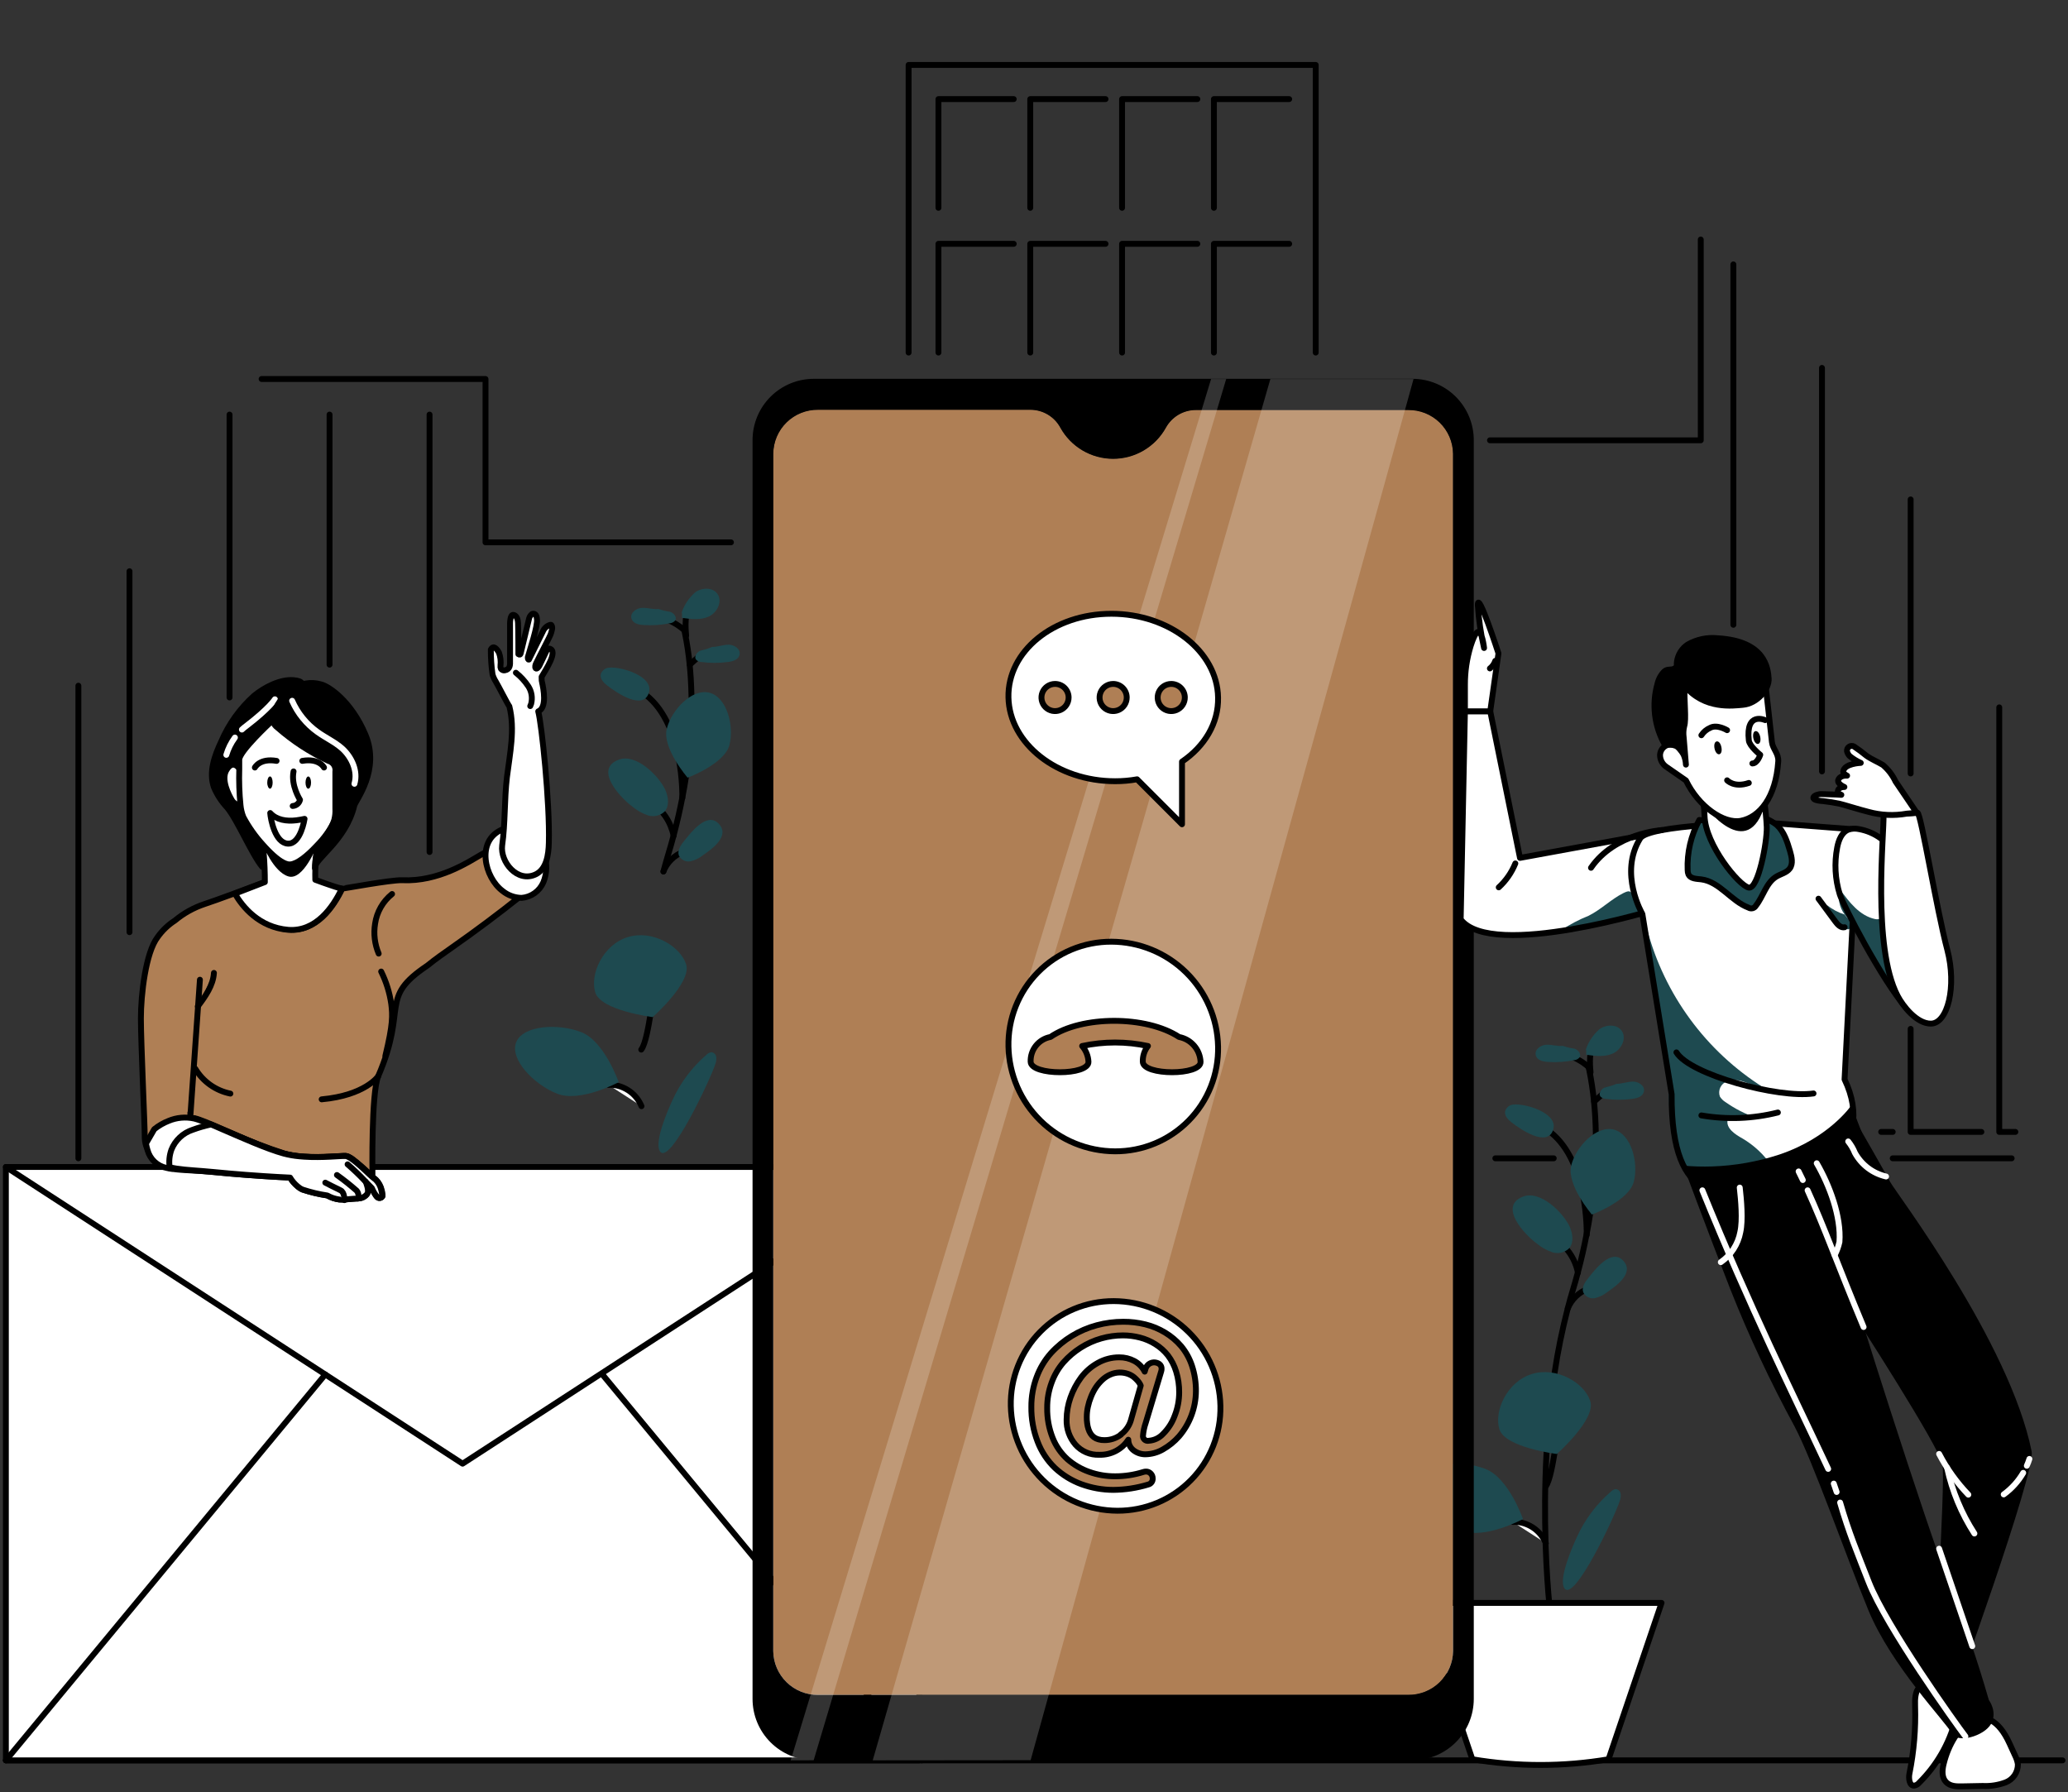 <svg width="352" height="305" viewBox="0 0 352 305" fill="none" xmlns="http://www.w3.org/2000/svg">
<rect x="0" y="0" width="352" height="305" fill="#333333" stroke="none"/>
<path d="M1 299.589H351.068" stroke="black" stroke-linecap="round" stroke-linejoin="round"/>
<path d="M270.407 181.499V181.589C270.407 181.735 270.439 181.89 270.504 182.053C270.868 183.836 271.14 185.638 271.318 187.449C271.473 189.004 271.595 190.779 271.628 192.757C271.705 197.328 271.392 201.898 270.691 206.416C270.512 207.605 270.301 208.858 270.048 210.112C269.65 212.179 269.161 214.345 268.559 216.583C268.29 217.625 267.981 218.691 267.655 219.766L267.273 221.077C267.126 221.606 266.98 222.135 266.841 222.705C265.905 226.321 265.158 229.984 264.603 233.678C263.911 238.277 263.479 242.843 263.243 247.166C262.926 252.929 262.942 258.253 263.08 262.632C263.076 262.705 263.076 262.779 263.08 262.852C263.227 267.305 263.504 270.797 263.691 272.783C263.797 273.947 263.87 274.606 263.878 274.647" stroke="black" stroke-linecap="round" stroke-linejoin="round"/>
<path d="M270.432 181.613C269.213 180.53 267.745 179.766 266.158 179.391L270.432 181.613Z" fill="white"/>
<path d="M270.432 181.613C269.213 180.53 267.745 179.766 266.158 179.391" stroke="black" stroke-linecap="round" stroke-linejoin="round"/>
<path d="M271.344 187.474L273.509 185.513" stroke="black" stroke-linecap="round" stroke-linejoin="round"/>
<path d="M268.584 216.591C268.471 216.02 268.302 215.461 268.079 214.922C267.759 214.133 267.322 213.395 266.785 212.733C266.384 212.235 265.928 211.785 265.426 211.39" stroke="black" stroke-linecap="round" stroke-linejoin="round"/>
<path d="M266.852 222.697C267.158 221.937 267.618 221.248 268.202 220.672C268.786 220.097 269.481 219.647 270.246 219.352" stroke="black" stroke-linecap="round" stroke-linejoin="round"/>
<path d="M263.09 252.977C263.814 252.098 264.36 248.769 264.653 246.978C264.726 246.555 264.783 246.164 264.84 245.928" fill="white"/>
<path d="M263.09 252.977C263.814 252.098 264.36 248.769 264.653 246.978C264.726 246.555 264.783 246.164 264.84 245.928" stroke="black" stroke-linecap="round" stroke-linejoin="round"/>
<path d="M257.516 259.017C257.757 258.993 257.999 258.993 258.24 259.017C259.306 259.121 260.324 259.513 261.185 260.151C262.045 260.789 262.716 261.649 263.124 262.64" fill="white"/>
<path d="M257.516 259.017C257.757 258.993 257.999 258.993 258.24 259.017C259.306 259.121 260.324 259.513 261.185 260.151C262.045 260.789 262.716 261.649 263.124 262.64" stroke="black" stroke-linecap="round" stroke-linejoin="round"/>
<path d="M270.073 210.177C270.073 210.177 270.456 196.965 263.203 192.171" stroke="black" stroke-linecap="round" stroke-linejoin="round"/>
<path d="M270.693 238.496C271.646 241.581 264.995 247.45 264.995 247.45C264.995 247.45 256.212 246.351 255.227 243.274C254.242 240.197 256.497 235.134 260.762 233.832C265.028 232.529 269.774 235.411 270.693 238.496Z" fill="#1E4A50"/>
<path d="M278.093 201.109C277.279 204.365 270.962 206.702 270.962 206.702C270.962 206.702 266.624 201.63 267.438 198.358C268.252 195.086 271.76 191.488 274.707 192.245C277.654 193.002 278.94 197.837 278.093 201.109Z" fill="#1E4A50"/>
<path d="M252.867 250.007C256.815 251.537 259.232 258.522 259.232 258.522C259.232 258.522 252.72 262.03 248.78 260.492C244.84 258.953 240.64 254.622 241.78 251.733C242.919 248.843 248.919 248.436 252.867 250.007Z" fill="#1E4A50"/>
<path d="M261.521 211.585C262.32 212.257 263.236 212.775 264.223 213.115C264.719 213.276 265.249 213.297 265.756 213.176C266.263 213.055 266.727 212.798 267.097 212.431C267.911 211.463 267.716 209.989 267.186 208.776C266.128 206.456 262.237 202.508 259.25 203.64C254.935 205.292 259.6 210.176 261.521 211.585Z" fill="#1E4A50"/>
<path d="M270.351 217.503C269.781 218.203 269.179 219.09 269.496 219.945C269.673 220.304 269.964 220.595 270.323 220.771C270.682 220.948 271.09 221.001 271.482 220.922C272.263 220.737 272.992 220.378 273.615 219.872C275.137 218.814 278.263 216.616 276.269 214.524C274.274 212.432 271.507 216.03 270.351 217.503Z" fill="#1E4A50"/>
<path d="M257.612 187.978C257.283 187.997 256.969 188.119 256.713 188.327C256.458 188.534 256.274 188.817 256.187 189.134C256.057 189.891 256.684 190.551 257.286 191.015C258.8 192.187 263.351 195.329 264.36 192.293C265.321 189.427 259.614 187.759 257.612 187.978Z" fill="#1E4A50"/>
<path d="M265.99 177.999C265.054 178.088 264.118 177.746 263.174 177.803C262.229 177.86 261.195 178.617 261.399 179.545C261.602 180.473 262.653 180.677 263.515 180.726C265.001 180.821 266.493 180.72 267.952 180.424C268.297 180.392 268.617 180.229 268.847 179.969C269.23 179.407 268.627 178.658 267.976 178.463C267.308 178.374 266.65 178.216 266.014 177.991L265.99 177.999Z" fill="#1E4A50"/>
<path d="M275.152 184.454C276.088 184.454 277 184.08 277.944 184.071C278.888 184.063 279.979 184.755 279.825 185.699C279.67 186.644 278.661 186.912 277.798 187.018C276.323 187.213 274.828 187.213 273.353 187.018C273.004 187.01 272.671 186.867 272.425 186.619C272.01 186.09 272.564 185.301 273.19 185.056C273.854 184.932 274.501 184.733 275.12 184.462L275.152 184.454Z" fill="#1E4A50"/>
<path d="M274.224 253.825C274.44 253.6 274.729 253.458 275.038 253.426C275.248 253.446 275.443 253.538 275.592 253.686C275.74 253.835 275.833 254.031 275.853 254.24C275.898 254.642 275.847 255.049 275.706 255.428C275.063 257.569 267.9 273.027 266.247 270.251C265.278 268.623 267.672 263.178 268.38 261.639C269.731 258.637 271.727 255.969 274.224 253.825Z" fill="#1E4A50"/>
<path d="M270.734 182.5C270.734 182.5 270.302 178.747 271.206 178.43" stroke="black" stroke-linecap="round" stroke-linejoin="round"/>
<path d="M269.936 178.585C270.397 177.26 271.194 176.077 272.247 175.15C273.379 174.336 275.194 174.271 276.016 175.402C276.936 176.664 276.016 178.577 274.608 179.253C273.2 179.928 271.539 179.725 269.993 179.505C269.993 179.277 269.993 179.049 269.993 178.821L269.936 178.585Z" fill="#1E4A50"/>
<path d="M273.796 299.401C266.123 300.695 258.287 300.695 250.613 299.401L241.594 272.791H282.816L273.796 299.401Z" fill="white" stroke="black" stroke-linecap="round" stroke-linejoin="round"/>
<path d="M116.477 107.146V107.236C116.509 107.383 116.542 107.537 116.575 107.7C116.943 109.483 117.215 111.285 117.389 113.097C117.543 114.652 117.657 116.426 117.698 118.404C117.781 122.964 117.476 127.523 116.786 132.031C116.607 133.219 116.395 134.473 116.143 135.727C115.744 137.794 115.248 139.96 114.653 142.198C114.377 143.24 114.075 144.306 113.75 145.381C113.62 145.82 113.489 146.252 113.367 146.691C113.245 147.131 113.066 147.75 112.928 148.319" stroke="black" stroke-linecap="round" stroke-linejoin="round"/>
<path d="M116.495 107.26C115.911 106.749 115.272 106.304 114.59 105.934C113.838 105.537 113.039 105.236 112.213 105.038" fill="white"/>
<path d="M116.495 107.26C115.911 106.749 115.272 106.304 114.59 105.934C113.838 105.537 113.039 105.236 112.213 105.038" stroke="black" stroke-linecap="round" stroke-linejoin="round"/>
<path d="M117.404 113.122L119.578 111.16" stroke="black" stroke-linecap="round" stroke-linejoin="round"/>
<path d="M114.655 142.239C114.539 141.667 114.367 141.108 114.142 140.57C113.821 139.78 113.385 139.042 112.848 138.38C112.447 137.883 111.991 137.432 111.488 137.037" stroke="black" stroke-linecap="round" stroke-linejoin="round"/>
<path d="M112.92 148.311C113.224 147.551 113.681 146.861 114.264 146.285C114.847 145.71 115.542 145.26 116.306 144.966" stroke="black" stroke-linecap="round" stroke-linejoin="round"/>
<path d="M109.15 178.626C109.875 177.746 110.428 174.417 110.721 172.626C110.787 172.203 110.852 171.812 110.901 171.576" fill="white"/>
<path d="M109.15 178.626C109.875 177.746 110.428 174.417 110.721 172.626C110.787 172.203 110.852 171.812 110.901 171.576" stroke="black" stroke-linecap="round" stroke-linejoin="round"/>
<path d="M103.574 184.633C103.818 184.608 104.063 184.608 104.307 184.633C105.372 184.739 106.389 185.132 107.249 185.77C108.109 186.407 108.78 187.266 109.191 188.255" fill="white"/>
<path d="M103.574 184.633C103.818 184.608 104.063 184.608 104.307 184.633C105.372 184.739 106.389 185.132 107.249 185.77C108.109 186.407 108.78 187.266 109.191 188.255" stroke="black" stroke-linecap="round" stroke-linejoin="round"/>
<path d="M116.136 135.791C116.136 135.791 116.527 122.58 109.266 117.785" stroke="black" stroke-linecap="round" stroke-linejoin="round"/>
<path d="M116.796 164.144C117.74 167.229 111.098 173.098 111.098 173.098C111.098 173.098 102.306 171.999 101.329 168.922C100.353 165.845 102.607 160.782 106.865 159.48C111.122 158.177 115.843 161.067 116.796 164.144Z" fill="#1E4A50"/>
<path d="M124.171 126.757C123.357 130.013 117.04 132.349 117.04 132.349C117.04 132.349 112.653 127.278 113.499 124.005C114.346 120.733 117.813 117.135 120.76 117.892C123.707 118.649 124.985 123.484 124.171 126.757Z" fill="#1E4A50"/>
<path d="M98.936 175.655C102.883 177.193 105.309 184.169 105.309 184.169C105.309 184.169 98.797 187.678 94.849 186.139C90.901 184.601 86.709 180.27 87.857 177.381C89.004 174.491 94.979 174.116 98.936 175.655Z" fill="#1E4A50"/>
<path d="M107.588 137.233C108.384 137.905 109.297 138.424 110.282 138.764C110.778 138.924 111.308 138.945 111.815 138.824C112.321 138.704 112.785 138.446 113.156 138.08C113.97 137.111 113.774 135.638 113.245 134.425C112.187 132.105 108.304 128.157 105.308 129.288C101.002 130.925 105.659 135.809 107.588 137.233Z" fill="#1E4A50"/>
<path d="M116.413 143.159C115.852 143.859 115.249 144.787 115.559 145.601C115.736 145.96 116.027 146.251 116.386 146.427C116.745 146.604 117.152 146.657 117.545 146.578C118.326 146.394 119.056 146.035 119.678 145.528C121.2 144.478 124.326 142.272 122.331 140.18C120.337 138.088 117.61 141.678 116.413 143.159Z" fill="#1E4A50"/>
<path d="M103.674 113.627C103.346 113.647 103.032 113.769 102.777 113.977C102.522 114.184 102.337 114.466 102.25 114.783C102.12 115.54 102.746 116.199 103.357 116.663C104.871 117.835 109.413 120.977 110.431 117.941C111.383 115.076 105.685 113.407 103.674 113.627Z" fill="#1E4A50"/>
<path d="M112.05 103.646C111.114 103.736 110.178 103.394 109.242 103.451C108.305 103.508 107.255 104.265 107.467 105.193C107.679 106.121 108.712 106.324 109.583 106.373C111.066 106.468 112.555 106.367 114.012 106.072C114.36 106.04 114.682 105.877 114.915 105.616C115.29 105.054 114.687 104.305 114.044 104.11C113.373 104.021 112.713 103.863 112.074 103.638L112.05 103.646Z" fill="#1E4A50"/>
<path d="M121.214 110.101C122.159 110.101 123.07 109.727 124.007 109.719C124.943 109.711 126.042 110.403 125.895 111.347C125.749 112.291 124.723 112.56 123.86 112.666C122.385 112.861 120.891 112.861 119.416 112.666C119.066 112.658 118.734 112.515 118.488 112.267C118.072 111.738 118.626 110.948 119.261 110.704C119.924 110.578 120.571 110.378 121.19 110.11L121.214 110.101Z" fill="#1E4A50"/>
<path d="M120.288 179.472C120.505 179.248 120.793 179.107 121.102 179.073C121.31 179.097 121.503 179.191 121.651 179.339C121.799 179.486 121.892 179.68 121.916 179.887C121.959 180.29 121.906 180.697 121.762 181.076C121.127 183.217 113.955 198.675 112.311 195.899C111.334 194.271 113.727 188.825 114.436 187.287C115.789 184.284 117.788 181.616 120.288 179.472Z" fill="#1E4A50"/>
<path d="M116.795 108.164C116.795 108.164 116.364 104.411 117.276 104.094" stroke="black" stroke-linecap="round" stroke-linejoin="round"/>
<path d="M116.031 104.233C116.487 102.904 117.284 101.72 118.343 100.797C119.475 99.984 121.282 99.918 122.104 101.05C123.024 102.312 122.104 104.224 120.696 104.9C119.287 105.576 117.635 105.372 116.088 105.152C116.088 104.925 116.088 104.697 116.088 104.469L116.031 104.233Z" fill="#1E4A50"/>
<path d="M13.342 197.127V116.694" stroke="black" stroke-linecap="round" stroke-linejoin="round"/>
<path d="M264.466 197.128H254.527" stroke="black" stroke-linecap="round" stroke-linejoin="round"/>
<path d="M342.409 197.128H322.164" stroke="black" stroke-linecap="round" stroke-linejoin="round"/>
<path d="M253.615 74.935H289.489V40.763" stroke="black" stroke-linecap="round" stroke-linejoin="round"/>
<path d="M44.527 64.5H82.64V92.299H124.415" stroke="black" stroke-linecap="round" stroke-linejoin="round"/>
<path d="M22.043 158.641V97.215" stroke="black" stroke-linecap="round" stroke-linejoin="round"/>
<path d="M39.072 70.557V118.698" stroke="black" stroke-linecap="round" stroke-linejoin="round"/>
<path d="M56.094 70.557V113.113" stroke="black" stroke-linecap="round" stroke-linejoin="round"/>
<path d="M73.115 70.557V144.998" stroke="black" stroke-linecap="round" stroke-linejoin="round"/>
<path d="M154.656 59.999V11.052H223.953V59.999" stroke="black" stroke-linecap="round" stroke-linejoin="round"/>
<path d="M159.736 35.367V16.864H172.549" stroke="black" stroke-linecap="round" stroke-linejoin="round"/>
<path d="M175.363 35.367V16.864H188.176" stroke="black" stroke-linecap="round" stroke-linejoin="round"/>
<path d="M190.992 35.367V16.864H203.805" stroke="black" stroke-linecap="round" stroke-linejoin="round"/>
<path d="M206.623 35.367V16.864H219.436" stroke="black" stroke-linecap="round" stroke-linejoin="round"/>
<path d="M159.736 59.999V41.496H172.549" stroke="black" stroke-linecap="round" stroke-linejoin="round"/>
<path d="M175.363 59.999V41.496H188.176" stroke="black" stroke-linecap="round" stroke-linejoin="round"/>
<path d="M190.992 59.999V41.496H203.805" stroke="black" stroke-linecap="round" stroke-linejoin="round"/>
<path d="M206.623 59.999V41.496H219.436" stroke="black" stroke-linecap="round" stroke-linejoin="round"/>
<path d="M295.041 44.996V106.332" stroke="black" stroke-linecap="round" stroke-linejoin="round"/>
<path d="M320.201 192.635H322.163" stroke="black" stroke-linecap="round" stroke-linejoin="round"/>
<path d="M310.123 62.611V131.282" stroke="black" stroke-linecap="round" stroke-linejoin="round"/>
<path d="M325.217 175.101V192.635H337.256" stroke="black" stroke-linecap="round" stroke-linejoin="round"/>
<path d="M325.217 84.997V131.632" stroke="black" stroke-linecap="round" stroke-linejoin="round"/>
<path d="M340.299 120.382V192.634H343.042" stroke="black" stroke-linecap="round" stroke-linejoin="round"/>
<path d="M156.477 198.602H1V299.589H156.477V198.602Z" fill="white" stroke="black" stroke-linecap="round" stroke-linejoin="round"/>
<path d="M1 198.602L78.739 249.095L156.477 198.602H1Z" fill="white" stroke="black" stroke-linecap="round" stroke-linejoin="round"/>
<path d="M55.368 233.914L1 299.589" stroke="black" stroke-linecap="round" stroke-linejoin="round"/>
<path d="M102.533 233.914L156.901 299.589" stroke="black" stroke-linecap="round" stroke-linejoin="round"/>
<path d="M239.678 69.743H203.536C202.495 69.745 201.473 70.025 200.577 70.554C199.681 71.084 198.943 71.844 198.44 72.755C197.552 74.358 196.251 75.694 194.672 76.624C193.093 77.555 191.294 78.045 189.461 78.045C187.629 78.045 185.83 77.555 184.251 76.624C182.672 75.694 181.371 74.358 180.483 72.755C179.984 71.832 179.244 71.061 178.343 70.524C177.442 69.987 176.412 69.703 175.362 69.703H139.261C138.27 69.69 137.286 69.872 136.366 70.24C135.445 70.607 134.606 71.152 133.896 71.844C133.186 72.535 132.62 73.36 132.229 74.271C131.838 75.181 131.63 76.16 131.617 77.151V280.997C131.645 282.998 132.466 284.906 133.899 286.302C135.332 287.699 137.26 288.469 139.261 288.445H239.678C241.679 288.469 243.609 287.699 245.043 286.303C246.477 284.906 247.3 282.999 247.33 280.997V77.192C247.302 75.19 246.48 73.281 245.045 71.884C243.611 70.487 241.68 69.717 239.678 69.743Z" fill="#AF7F55"/>
<path d="M250.856 74.937C250.86 73.564 250.593 72.203 250.071 70.933C249.548 69.664 248.78 68.509 247.811 67.537C246.841 66.564 245.689 65.793 244.421 65.266C243.153 64.74 241.793 64.469 240.42 64.469H138.529C137.159 64.468 135.803 64.737 134.536 65.26C133.27 65.784 132.12 66.552 131.151 67.52C130.182 68.488 129.413 69.638 128.888 70.904C128.364 72.17 128.094 73.526 128.094 74.896V289.137C128.094 291.903 129.192 294.555 131.148 296.511C133.103 298.466 135.756 299.565 138.521 299.565H240.42C243.186 299.565 245.839 298.467 247.796 296.511C249.753 294.556 250.853 291.904 250.856 289.137V74.937ZM247.331 280.997C247.301 282.999 246.479 284.907 245.044 286.303C243.61 287.699 241.681 288.469 239.679 288.446H139.262C137.261 288.469 135.333 287.699 133.9 286.302C132.467 284.906 131.646 282.998 131.618 280.997V77.192C131.631 76.201 131.839 75.222 132.23 74.311C132.621 73.401 133.188 72.576 133.897 71.885C134.607 71.193 135.446 70.648 136.367 70.28C137.287 69.913 138.271 69.731 139.262 69.744H175.38C176.428 69.743 177.457 70.027 178.357 70.564C179.257 71.102 179.995 71.873 180.492 72.796C181.38 74.399 182.681 75.735 184.26 76.665C185.839 77.595 187.638 78.086 189.471 78.086C191.303 78.086 193.102 77.595 194.681 76.665C196.26 75.735 197.561 74.399 198.449 72.796C198.951 71.884 199.689 71.123 200.585 70.593C201.481 70.063 202.504 69.784 203.545 69.784H239.687C240.678 69.771 241.662 69.954 242.583 70.321C243.503 70.689 244.342 71.234 245.052 71.925C245.762 72.617 246.328 73.442 246.719 74.352C247.11 75.263 247.318 76.242 247.331 77.233V280.997Z" fill="black"/>
<path opacity="0.2" d="M216.234 64.502L148.549 299.582L175.428 299.557L240.606 64.502H216.234Z" fill="white"/>
<path opacity="0.2" d="M206.142 64.502L134.582 299.59L138.497 299.566L208.715 64.502H206.142Z" fill="white"/>
<path d="M207.729 239.262C207.779 241.592 207.362 243.909 206.503 246.075C205.644 248.242 204.36 250.215 202.727 251.877C201.094 253.54 199.144 254.859 196.994 255.757C194.843 256.655 192.534 257.113 190.203 257.105C185.448 257.087 180.888 255.211 177.496 251.877C174.105 248.544 172.151 244.017 172.051 239.262C172.002 236.932 172.419 234.617 173.279 232.451C174.139 230.285 175.423 228.314 177.056 226.652C178.689 224.99 180.638 223.671 182.788 222.774C184.938 221.877 187.247 221.419 189.577 221.427C194.331 221.443 198.891 223.317 202.283 226.649C205.675 229.982 207.629 234.508 207.729 239.262Z" fill="white" stroke="black" stroke-linecap="round" stroke-linejoin="round"/>
<path d="M184.04 252.579C182.384 251.967 180.865 251.031 179.571 249.828C178.268 248.575 177.259 247.049 176.617 245.359C175.885 243.465 175.523 241.447 175.55 239.417C175.54 237.685 175.846 235.967 176.454 234.345C177.006 232.848 177.834 231.467 178.896 230.275C180.988 227.986 183.691 226.343 186.686 225.538C188.156 225.141 189.673 224.942 191.196 224.944C192.46 224.938 193.721 225.088 194.948 225.391C196.133 225.682 197.267 226.151 198.31 226.783C199.343 227.404 200.27 228.187 201.053 229.103C201.87 230.091 202.494 231.223 202.893 232.441C203.349 233.83 203.575 235.285 203.561 236.747C203.543 239.573 202.525 242.301 200.687 244.447C199.897 245.343 198.961 246.1 197.919 246.686C197.021 247.201 196.008 247.481 194.973 247.5C194.258 247.509 193.56 247.283 192.987 246.857C192.699 246.644 192.464 246.367 192.302 246.047C192.139 245.728 192.053 245.375 192.05 245.017C191.516 245.829 190.783 246.491 189.921 246.94C189.059 247.388 188.097 247.609 187.126 247.581C186.361 247.615 185.599 247.478 184.895 247.18C184.191 246.881 183.562 246.429 183.055 245.856C182.039 244.674 181.502 243.156 181.55 241.598C181.556 240.317 181.779 239.045 182.209 237.838C182.637 236.621 183.243 235.474 184.008 234.435C184.77 233.414 185.741 232.568 186.857 231.952C187.972 231.323 189.232 230.995 190.512 231C191.402 230.991 192.28 231.203 193.068 231.618C193.832 232.026 194.452 232.66 194.842 233.434L195.005 232.888C195.135 232.506 195.411 232.191 195.773 232.013C196.135 231.834 196.552 231.807 196.934 231.936C197.082 231.986 197.222 232.057 197.35 232.148C197.471 232.244 197.568 232.369 197.631 232.51C197.695 232.652 197.724 232.807 197.716 232.962C197.716 233.114 197.691 233.265 197.643 233.409L195.005 242.184C194.773 242.853 194.622 243.547 194.558 244.252C194.533 244.383 194.542 244.519 194.582 244.646C194.623 244.774 194.694 244.889 194.79 244.983C194.886 245.076 195.003 245.144 195.131 245.182C195.26 245.219 195.395 245.224 195.526 245.196C196.46 245.136 197.334 244.72 197.968 244.032C198.848 243.163 199.523 242.109 199.946 240.947C200.451 239.678 200.711 238.324 200.712 236.958C200.722 235.756 200.547 234.558 200.191 233.409C199.891 232.419 199.417 231.49 198.79 230.666C198.197 229.916 197.478 229.274 196.666 228.769C195.856 228.259 194.972 227.877 194.045 227.638C193.094 227.388 192.114 227.262 191.131 227.263C189.883 227.265 188.642 227.441 187.443 227.784C186.208 228.134 185.032 228.664 183.951 229.355C182.861 230.043 181.875 230.882 181.02 231.846C180.141 232.863 179.456 234.033 179.002 235.298C178.49 236.675 178.234 238.135 178.245 239.604C178.218 241.344 178.533 243.073 179.173 244.692C179.724 246.093 180.593 247.347 181.712 248.355C182.793 249.293 184.042 250.019 185.392 250.495C186.816 250.999 188.317 251.253 189.828 251.244C191.443 251.244 193.048 251 194.59 250.52C194.744 250.465 194.907 250.437 195.07 250.439C195.223 250.436 195.375 250.466 195.515 250.526C195.655 250.587 195.781 250.676 195.884 250.789C195.988 250.897 196.07 251.024 196.124 251.164C196.179 251.304 196.205 251.453 196.202 251.603C196.221 251.839 196.155 252.075 196.014 252.267C195.874 252.458 195.668 252.592 195.437 252.645C193.515 253.232 191.52 253.539 189.511 253.556C187.644 253.554 185.792 253.223 184.04 252.579ZM190.764 244.138C191.569 243.56 192.166 242.738 192.466 241.794L194.167 235.811L194.053 235.566C193.947 235.37 193.819 235.187 193.67 235.021C193.466 234.786 193.243 234.568 193.003 234.37C192.698 234.126 192.354 233.937 191.985 233.808C191.022 233.472 189.967 233.51 189.03 233.914C188.517 234.131 188.046 234.437 187.638 234.818C187.215 235.213 186.838 235.655 186.515 236.136C186.192 236.637 185.919 237.169 185.701 237.724C185.472 238.279 185.295 238.854 185.172 239.441C185.049 240 184.986 240.57 184.985 241.142C184.977 241.51 184.999 241.877 185.05 242.241C185.087 242.565 185.158 242.884 185.261 243.194C185.351 243.481 185.479 243.755 185.644 244.008C185.791 244.235 185.979 244.434 186.198 244.594C186.431 244.763 186.693 244.887 186.971 244.96C187.296 245.055 187.634 245.099 187.972 245.09C188.991 245.103 189.984 244.777 190.797 244.162L190.764 244.138Z" fill="#AF7F55" stroke="black" stroke-linecap="round" stroke-linejoin="round"/>
<path d="M207.331 178.105C207.38 180.435 206.962 182.75 206.103 184.916C205.243 187.082 203.959 189.053 202.326 190.715C200.693 192.377 198.744 193.696 196.594 194.593C194.443 195.49 192.135 195.948 189.805 195.94C185.05 195.924 180.49 194.05 177.099 190.718C173.707 187.385 171.752 182.859 171.653 178.105C171.602 175.775 172.018 173.458 172.876 171.29C173.735 169.123 175.019 167.15 176.652 165.487C178.286 163.824 180.236 162.505 182.387 161.608C184.538 160.71 186.847 160.253 189.178 160.262C193.934 160.28 198.494 162.156 201.886 165.49C205.277 168.823 207.231 173.351 207.331 178.105Z" fill="white" stroke="black" stroke-linecap="round" stroke-linejoin="round"/>
<path d="M200.688 176.478C195.096 172.815 184.131 172.815 178.799 176.478C177.824 176.661 176.947 177.188 176.328 177.963C175.71 178.739 175.39 179.711 175.429 180.703C175.51 183.071 185.352 183.071 185.27 180.703C185.222 179.712 184.844 178.766 184.196 178.016C187.887 177.219 191.706 177.219 195.397 178.016C194.796 178.78 194.485 179.731 194.518 180.703C194.599 183.071 204.44 183.071 204.351 180.703C204.305 179.689 203.918 178.721 203.253 177.954C202.588 177.187 201.685 176.667 200.688 176.478Z" fill="#AF7F55" stroke="black" stroke-linecap="round" stroke-linejoin="round"/>
<path d="M207.33 118.698C207.427 123.086 205.034 127.01 201.192 129.623V140.278L193.548 132.626C192.312 132.847 191.059 132.956 189.804 132.952C179.954 132.952 171.822 126.57 171.651 118.698C171.48 110.827 179.319 104.453 189.177 104.453C199.035 104.453 207.199 110.868 207.33 118.698Z" fill="white" stroke="black" stroke-linecap="round" stroke-linejoin="round"/>
<path d="M181.893 118.698C181.895 119.156 181.761 119.604 181.507 119.985C181.254 120.366 180.894 120.664 180.472 120.84C180.049 121.016 179.584 121.063 179.135 120.975C178.686 120.886 178.274 120.667 177.95 120.344C177.625 120.021 177.404 119.609 177.315 119.16C177.225 118.712 177.27 118.246 177.445 117.824C177.619 117.401 177.916 117.039 178.296 116.785C178.676 116.53 179.124 116.395 179.581 116.395C180.193 116.395 180.78 116.637 181.213 117.069C181.646 117.501 181.891 118.086 181.893 118.698Z" fill="#AF7F55" stroke="black" stroke-linecap="round" stroke-linejoin="round"/>
<path d="M191.784 118.698C191.785 119.156 191.651 119.604 191.398 119.985C191.145 120.366 190.785 120.664 190.362 120.84C189.94 121.016 189.475 121.063 189.026 120.975C188.577 120.886 188.164 120.667 187.84 120.344C187.516 120.021 187.295 119.609 187.205 119.16C187.115 118.712 187.161 118.246 187.335 117.824C187.51 117.401 187.806 117.039 188.187 116.785C188.567 116.53 189.014 116.395 189.472 116.395C190.084 116.395 190.67 116.637 191.104 117.069C191.537 117.501 191.782 118.086 191.784 118.698Z" fill="#AF7F55" stroke="black" stroke-linecap="round" stroke-linejoin="round"/>
<path d="M201.672 118.698C201.674 119.156 201.54 119.604 201.287 119.985C201.034 120.366 200.673 120.664 200.251 120.84C199.829 121.016 199.364 121.063 198.915 120.975C198.466 120.886 198.053 120.667 197.729 120.344C197.405 120.021 197.184 119.609 197.094 119.16C197.004 118.712 197.049 118.246 197.224 117.824C197.399 117.401 197.695 117.039 198.075 116.785C198.456 116.53 198.903 116.395 199.361 116.395C199.972 116.395 200.559 116.637 200.992 117.069C201.426 117.501 201.67 118.086 201.672 118.698Z" fill="#AF7F55" stroke="black" stroke-linecap="round" stroke-linejoin="round"/>
<path d="M89.82 151.186C89.531 151.723 89.115 152.182 88.607 152.521C84.852 155.516 81.01 158.39 77.081 161.141C75.64 162.15 74.142 163.192 72.75 164.324C64.382 169.924 69.494 171.292 64.382 183.144C63.177 185.977 63.397 199.856 63.397 199.856H62.982C62.002 198.889 60.961 197.986 59.864 197.153C59.713 197.051 59.555 196.959 59.392 196.876C59.239 196.798 59.074 196.745 58.904 196.722C58.09 196.673 54.988 197.047 51.854 196.844L51.04 196.779C50.584 196.73 50.137 196.673 49.689 196.591C49.241 196.51 48.81 196.421 48.395 196.307C45.421 195.353 42.504 194.228 39.66 192.937L38.244 192.326L37.544 192.025L36.909 191.748L36.453 191.553L36.014 191.365C35.273 191.056 34.581 190.771 33.946 190.551C33.655 190.447 33.359 190.357 33.059 190.283C33.059 190.95 32.953 191.634 32.863 192.302C32.473 195.484 31.602 198.423 30.047 198.814C30.015 198.822 29.981 198.822 29.949 198.814C29.812 198.839 29.673 198.853 29.534 198.854H29.412C29.067 198.847 28.727 198.784 28.402 198.667C26.991 198.065 25.838 196.984 25.146 195.615C24.837 195.037 24.665 194.397 24.642 193.742C24.642 191.374 23.982 177.397 23.982 173.327C23.982 169.257 24.796 162.134 26.823 159.489C27.616 158.367 28.616 157.408 29.77 156.664C31.255 155.426 32.959 154.476 34.793 153.864C36.958 153.156 41.801 151.348 45.179 150.07L40.075 152.04C41.37 154.254 44.146 157.738 49.152 158.186C53.857 158.585 56.771 154.328 58.261 151.218C58.391 151.267 66.58 149.712 68.477 149.802C74.655 150.07 79.694 146.725 81.973 145.398C82.66 144.987 83.432 144.737 84.23 144.666C85.027 144.596 85.831 144.706 86.58 144.989C87.329 145.273 88.004 145.722 88.556 146.303C89.107 146.884 89.52 147.582 89.763 148.345V148.418C90.119 149.303 90.139 150.287 89.82 151.186Z" fill="#AF7F55" stroke="black" stroke-linecap="round" stroke-linejoin="round"/>
<path d="M58.171 151.267L57.797 151.137L58.171 151.267Z" fill="white" stroke="black" stroke-linecap="round" stroke-linejoin="round"/>
<path d="M65.115 203.437C65.119 203.47 65.119 203.502 65.115 203.535C65.082 203.614 65.032 203.684 64.968 203.74C64.904 203.797 64.828 203.839 64.746 203.862C64.664 203.885 64.578 203.89 64.494 203.876C64.41 203.861 64.33 203.828 64.26 203.779C63.886 203.567 63.308 202.208 63.308 202.208L62.665 201.541L62.242 201.093C62.307 201.256 62.82 202.501 62.551 203.079C62.537 203.119 62.515 203.155 62.486 203.185C62.306 203.425 62.072 203.62 61.804 203.754C61.535 203.889 61.239 203.958 60.939 203.958C60.589 203.958 59.563 204.08 58.668 204.137H58.57C58.299 204.152 58.028 204.152 57.756 204.137C57.034 204.044 56.337 203.809 55.705 203.445C54.273 203.235 52.862 202.9 51.489 202.444L51.244 202.314L51.025 202.184C50.88 202.096 50.746 201.993 50.626 201.874C50.13 201.461 49.708 200.965 49.38 200.409C49.38 200.409 46.075 200.271 41.639 199.929C40.011 199.807 38.253 199.652 36.429 199.473C33.629 199.188 31.317 199.204 29.502 198.952H29.372C29.014 198.903 28.68 198.838 28.362 198.765C27.587 198.613 26.871 198.247 26.295 197.707C25.719 197.167 25.307 196.476 25.106 195.712C25 195.351 24.913 194.984 24.846 194.613L26.262 192.171C27 191.579 27.824 191.102 28.704 190.755C30.07 190.183 31.579 190.044 33.027 190.356C33.327 190.43 33.623 190.52 33.914 190.625C34.549 190.869 35.241 191.154 35.981 191.439L36.429 191.626L36.885 191.821L37.52 192.098C41.142 193.596 45.465 195.525 48.355 196.339C49.222 196.566 50.107 196.724 51 196.811L51.814 196.876C54.948 197.08 58.041 196.705 58.864 196.754C59.686 196.803 61.696 198.716 62.982 199.896C63.332 200.222 63.642 200.49 63.853 200.653L63.951 200.735L64.024 200.8C64.49 201.278 64.817 201.875 64.969 202.525C65.033 202.743 65.076 202.967 65.099 203.193C65.114 203.273 65.119 203.355 65.115 203.437Z" fill="white" stroke="black" stroke-linecap="round" stroke-linejoin="round"/>
<path d="M65.114 203.438C65.118 203.471 65.118 203.503 65.114 203.536C65.08 203.614 65.029 203.683 64.965 203.739C64.9 203.795 64.825 203.835 64.743 203.858C64.661 203.881 64.575 203.885 64.491 203.87C64.407 203.855 64.328 203.821 64.259 203.772C63.856 203.305 63.535 202.774 63.306 202.201L62.663 201.541L62.24 201.102C62.297 201.232 62.826 202.502 62.558 203.088C62.544 203.128 62.522 203.164 62.492 203.194C62.402 203.314 62.298 203.423 62.183 203.519C61.832 203.801 61.396 203.956 60.946 203.959C60.588 203.959 59.57 204.073 58.683 204.138H58.569C58.298 204.153 58.026 204.153 57.755 204.138C57.037 204.042 56.343 203.81 55.712 203.454C54.28 203.24 52.869 202.902 51.495 202.445L51.259 202.331L51.039 202.201C50.898 202.108 50.765 202.005 50.64 201.891C50.137 201.475 49.71 200.973 49.379 200.41C49.379 200.41 46.171 200.272 41.825 199.938C40.197 199.816 38.316 199.653 36.428 199.466C33.855 199.213 31.731 199.14 30.013 198.871L29.484 198.774L28.874 198.635C28.733 197.638 28.836 196.621 29.175 195.672C29.49 194.872 29.98 194.151 30.608 193.563C31.235 192.974 31.986 192.533 32.805 192.27C33.822 191.896 34.864 191.594 35.923 191.366L36.362 191.553L36.818 191.749L37.453 192.026C41.141 193.613 45.414 195.534 48.312 196.324C49.18 196.552 50.065 196.707 50.958 196.788L51.772 196.853C54.906 197.064 57.999 196.69 58.821 196.739C59.643 196.788 61.646 198.692 62.891 199.873C63.174 200.143 63.47 200.398 63.779 200.638L63.876 200.711L63.95 200.776C64.425 201.248 64.753 201.847 64.894 202.502C64.958 202.72 65.001 202.943 65.024 203.169C65.066 203.255 65.096 203.345 65.114 203.438Z" fill="white" stroke="black" stroke-linecap="round" stroke-linejoin="round"/>
<path d="M55.369 201.272C55.369 201.272 57.217 202.233 57.95 202.567C58.682 202.9 58.617 204.244 58.617 204.244" fill="white"/>
<path d="M55.369 201.272C55.369 201.272 57.217 202.233 57.95 202.567C58.682 202.9 58.617 204.244 58.617 204.244" stroke="black" stroke-linecap="round" stroke-linejoin="round"/>
<path d="M57.35 199.97C58.512 200.799 59.631 201.688 60.703 202.632C60.86 202.815 60.962 203.039 60.998 203.278C61.034 203.517 61.002 203.761 60.907 203.983" fill="white"/>
<path d="M57.35 199.97C58.512 200.799 59.631 201.688 60.703 202.632C60.86 202.815 60.962 203.039 60.998 203.278C61.034 203.517 61.002 203.761 60.907 203.983" stroke="black" stroke-linecap="round" stroke-linejoin="round"/>
<path d="M62.217 201.085C61.254 200.053 60.234 199.075 59.164 198.154L62.217 201.085Z" fill="white"/>
<path d="M62.217 201.085C61.254 200.053 60.234 199.075 59.164 198.154" stroke="black" stroke-linecap="round" stroke-linejoin="round"/>
<path d="M58.161 151.283C56.688 154.385 53.766 158.61 49.061 158.243C44.079 157.82 41.279 154.312 39.984 152.089C41.775 151.406 43.59 150.706 45.08 150.119C45.08 148.605 45.031 146.79 44.868 144.991C44.868 144.6 44.787 144.177 44.746 143.811C44.706 143.444 44.657 143.184 44.608 142.883H54.075C54.075 142.883 54.018 143.257 53.945 143.884C53.888 144.446 53.815 145.195 53.758 146.041C53.684 147.165 53.635 148.483 53.668 149.729C54.124 149.883 54.588 150.054 55.052 150.233L55.947 150.543C56.305 150.673 56.655 150.787 57.03 150.909L57.844 151.153C57.952 151.19 58.058 151.233 58.161 151.283Z" fill="white" stroke="black" stroke-linecap="round" stroke-linejoin="round"/>
<path d="M44.746 143.777C44.746 143.777 46.513 148.368 49.077 149.15C51.641 149.931 53.961 143.883 53.961 143.883C53.961 143.883 50.346 147.742 49.003 147.139C47.66 146.537 44.762 143.81 44.762 143.81" fill="black"/>
<path d="M43.225 118.421C40.833 120.574 38.936 123.221 37.666 126.178C36.502 128.621 35.517 131.429 36.412 133.985C36.948 135.254 37.706 136.417 38.651 137.42C40.409 139.528 42.875 145.414 44.634 147.522C44.748 143.769 41.605 137.705 41.939 134.555C42.343 132.121 43.144 129.77 44.308 127.595C45.492 124.743 47.041 122.056 48.915 119.601C49.982 118.315 53.409 116.028 49.949 115.751C47.654 115.564 44.959 116.996 43.225 118.421Z" fill="black" stroke="black" stroke-linecap="round" stroke-linejoin="round"/>
<path d="M41.012 131.217C41.012 131.217 39.799 128.865 38.521 131.095C37.601 132.723 38.928 135.288 39.498 136.24C39.687 136.511 39.943 136.729 40.241 136.871C40.539 137.014 40.869 137.077 41.199 137.054L41.012 131.217Z" fill="white" stroke="black" stroke-linecap="round" stroke-linejoin="round"/>
<path d="M56.95 139.717C56.172 141.254 55.158 142.661 53.946 143.885L53.213 144.642C51.699 146.14 50.063 147.328 48.989 147.084C48.052 146.897 46.831 145.936 45.635 144.707C45.334 144.406 45.041 144.08 44.747 143.754C43.445 142.329 42.326 140.746 41.418 139.041C41.166 138.402 41.004 137.731 40.938 137.047C40.732 135.008 40.662 132.958 40.726 130.909C40.726 130.185 40.726 129.607 40.726 129.281C40.726 127.865 46.034 122.94 46.034 122.94C46.177 122.888 46.33 122.871 46.481 122.891C47.394 123.057 48.274 123.371 49.086 123.819C52.301 125.382 56.787 128.484 57.112 129.664C57.609 131.381 57.422 138.187 56.95 139.717Z" fill="white" stroke="black" stroke-linecap="round" stroke-linejoin="round"/>
<path d="M46.408 133.188C46.408 133.758 46.197 134.222 45.96 134.222C45.724 134.222 45.488 133.774 45.488 133.188C45.488 132.602 45.7 132.138 45.96 132.138C46.221 132.138 46.408 132.618 46.408 133.188Z" fill="black"/>
<path d="M52.474 132.146C52.735 132.146 52.946 132.609 52.946 133.187C52.946 133.765 52.735 134.221 52.474 134.221C52.214 134.221 52.002 133.757 52.002 133.187C52.002 132.618 52.214 132.146 52.474 132.146Z" fill="black"/>
<path d="M43.381 130.623C43.381 130.623 44.195 128.995 47.077 129.492" stroke="black" stroke-linecap="round" stroke-linejoin="round"/>
<path d="M55.151 130.623C55.151 130.623 54.337 128.995 51.455 129.492" stroke="black" stroke-linecap="round" stroke-linejoin="round"/>
<path d="M49.82 137.169C50.113 137.15 50.392 137.038 50.616 136.849C50.841 136.66 50.998 136.404 51.066 136.118C51.066 136.118 49.487 133.676 49.967 131.283" stroke="black" stroke-linecap="round" stroke-linejoin="round"/>
<path d="M39.987 125.52C39.331 126.409 38.835 127.406 38.522 128.466" stroke="white" stroke-linecap="round" stroke-linejoin="round"/>
<path d="M46.791 119.008C46.791 119.008 45.887 120.506 41.906 123.558C41.65 123.743 41.405 123.945 41.174 124.161" stroke="white" stroke-linecap="round" stroke-linejoin="round"/>
<path d="M34.028 166.733C33.486 174.472 32.943 182.216 32.4 189.965V189.371" fill="black"/>
<path d="M34.028 166.733C33.486 174.472 32.943 182.216 32.4 189.965V189.371" stroke="black" stroke-linecap="round" stroke-linejoin="round"/>
<path d="M85.45 141.181C86.186 140.894 86.981 140.791 87.766 140.882C88.55 140.972 89.301 141.254 89.952 141.702C91.25 142.622 92.195 143.957 92.63 145.487C93.149 147.011 93.097 148.672 92.483 150.16C92.166 150.893 91.655 151.527 91.006 151.993C90.356 152.459 89.592 152.74 88.796 152.805C87.608 152.79 86.461 152.374 85.54 151.625C82.495 149.346 80.973 143.11 85.45 141.181Z" fill="white" stroke="black" stroke-linecap="round" stroke-linejoin="round"/>
<path d="M92.19 115.19C92.19 115.287 92.19 115.93 92.247 116.044C92.532 117.298 93.134 120.432 91.612 121.067C92.19 123.126 93.606 136.582 93.419 143.444C93.37 145.496 93.012 147.929 91.172 148.809C88.071 150.282 85.124 146.692 85.474 143.884C86.02 140.05 85.832 136.142 86.288 132.268C86.785 128.247 87.697 124.128 86.695 120.196C86.451 119.927 84.888 116.826 84.375 115.971C84.145 115.606 83.965 115.212 83.838 114.799C83.638 113.394 83.54 111.977 83.545 110.558C84.009 109.679 84.612 110.493 84.929 111.071C85.188 111.775 85.277 112.531 85.189 113.277C85.159 113.459 85.185 113.646 85.263 113.814C85.331 113.91 85.424 113.986 85.531 114.035C85.638 114.083 85.756 114.103 85.873 114.091C86.874 113.944 86.834 113.106 86.817 112.463C86.817 110.306 86.817 108.148 86.817 106.008C86.817 105.649 86.931 104.681 87.273 104.648C87.615 104.616 88.128 104.892 88.177 106.04C88.234 107.334 88.234 111.323 88.234 111.323C88.266 111.356 88.306 111.38 88.35 111.393C88.395 111.406 88.441 111.407 88.486 111.396C88.568 111.396 88.6 111.25 88.633 111.168C89.113 109.166 89.601 107.163 90.082 105.161C90.139 104.925 90.489 104.437 90.741 104.437C91.343 104.437 91.36 105.137 91.392 105.34C91.604 106.415 90.098 110.843 89.846 111.852C89.846 112.031 89.846 112.3 90.033 112.251L92.394 107.489C92.503 107.211 92.675 106.962 92.897 106.761C93.119 106.561 93.384 106.414 93.671 106.333C93.711 106.321 93.754 106.321 93.794 106.333C93.836 106.358 93.87 106.395 93.891 106.439C94.119 106.846 93.891 107.408 93.761 107.855C93.631 108.303 91.864 111.592 91.238 112.919C91.148 113.106 91.001 113.529 91.181 113.733C91.36 113.936 91.685 113.545 91.816 113.277C92.214 112.463 92.589 111.698 92.955 110.9C93.069 110.664 93.24 110.33 93.509 110.387C95.096 110.729 92.841 114.058 92.19 115.19Z" fill="white" stroke="black" stroke-linecap="round" stroke-linejoin="round"/>
<path d="M87.811 114.49C88.63 115.139 89.342 115.914 89.919 116.786C90.204 117.224 90.394 117.717 90.478 118.232C90.562 118.748 90.538 119.275 90.407 119.781C90.368 119.913 90.316 120.041 90.253 120.164" fill="white"/>
<path d="M87.811 114.49C88.63 115.139 89.342 115.914 89.919 116.786C90.204 117.224 90.394 117.717 90.478 118.232C90.562 118.748 90.538 119.275 90.407 119.781C90.368 119.913 90.316 120.041 90.253 120.164" stroke="black" stroke-linecap="round" stroke-linejoin="round"/>
<path d="M64.879 165.342C65.74 167.079 66.32 168.942 66.597 170.861C66.832 172.782 66.906 174.288 65.595 179.685" stroke="black" stroke-linecap="round" stroke-linejoin="round"/>
<path d="M46.507 121.718C46.396 122.051 46.368 122.406 46.426 122.752C46.58 123.188 46.864 123.565 47.24 123.835C49.842 126.115 52.752 128.017 55.885 129.484C56.278 129.586 56.618 129.832 56.84 130.172C57.061 130.512 57.147 130.923 57.081 131.324V137.616C57.121 138.265 57.058 138.916 56.894 139.545C56.438 141.01 55.429 142.191 54.696 143.542C53.952 144.823 53.574 146.285 53.606 147.767C53.402 146.212 58.84 143.2 60.313 137.079C60.517 136.216 64.749 131.079 62.21 125.048C59.768 119.26 55.925 116.769 54.631 116.468C53.753 116.211 52.826 116.167 51.927 116.34C51.028 116.513 50.183 116.897 49.462 117.461C48.04 118.52 47.002 120.015 46.507 121.718Z" fill="black" stroke="black" stroke-linecap="round" stroke-linejoin="round"/>
<path d="M51.839 139.358C51.375 139.456 50.903 139.546 50.431 139.603C48.803 139.806 47.06 139.554 45.994 138.365C46.075 139.432 46.808 143.461 48.998 143.575C51.188 143.689 51.839 139.358 51.839 139.358Z" stroke="black" stroke-linecap="round" stroke-linejoin="round"/>
<path d="M49.723 119.26C50.662 121.391 52.157 123.23 54.053 124.583C55.429 125.568 57 126.277 58.262 127.4C59.89 128.89 60.956 131.25 60.329 133.391" stroke="white" stroke-linecap="round" stroke-linejoin="round"/>
<path d="M66.735 152.146C65.167 153.405 64.134 155.212 63.845 157.202C63.565 158.921 63.776 160.685 64.456 162.289" stroke="black" stroke-linecap="round" stroke-linejoin="round"/>
<path d="M36.413 165.577C36.283 167.71 34.956 169.558 33.67 171.275L36.413 165.577Z" fill="black"/>
<path d="M36.413 165.577C36.283 167.71 34.956 169.558 33.67 171.275" stroke="black" stroke-linecap="round" stroke-linejoin="round"/>
<path d="M33.238 181.883C33.885 182.965 34.75 183.901 35.779 184.63C36.808 185.359 37.977 185.865 39.213 186.116" stroke="black" stroke-linecap="round" stroke-linejoin="round"/>
<path d="M64.382 183.152C64.382 183.152 62.192 186.408 54.752 187.092" stroke="black" stroke-linecap="round" stroke-linejoin="round"/>
<path d="M282.335 154.621C282.335 154.621 253.967 163.412 248.627 156.469L249.351 121.051H253.658L258.721 146L281.969 141.743C281.969 141.743 284.948 150.974 282.335 154.621Z" fill="white"/>
<path d="M270.384 155.858C268.757 156.505 267.204 157.323 265.752 158.3C267.673 158.911 269.724 158.137 271.645 157.527C274.183 156.748 276.769 156.139 279.387 155.703C279.509 154.979 278.573 153.326 278.206 152.683C277.539 151.56 277.392 151.462 276.269 152.016C274.226 153.042 272.484 154.824 270.384 155.858Z" fill="#1E4A50"/>
<path d="M282.335 154.621C282.335 154.621 253.967 163.412 248.627 156.469L249.351 121.051H253.658L258.721 146L281.969 141.743C281.969 141.743 284.948 150.974 282.335 154.621Z" stroke="black" stroke-linecap="round" stroke-linejoin="round"/>
<path d="M279.552 155.549L284.534 186.221C284.403 206.099 293.887 203.112 300.472 203.055C308.083 202.99 319.634 195.444 313.968 183.698L316.15 141.182L302.89 140.172C298.518 139.83 280.61 140.392 279.185 142.679C275.49 148.614 279.552 155.549 279.552 155.549Z" fill="white"/>
<path d="M280.334 158.081C283.292 169.274 290.388 178.926 300.188 185.09C299.127 184.922 298.09 184.624 297.102 184.203C296.109 183.775 294.995 183.714 293.96 184.032C293.711 184.122 293.481 184.26 293.285 184.439C293.089 184.618 292.93 184.834 292.817 185.075C292.704 185.315 292.64 185.575 292.628 185.841C292.616 186.106 292.657 186.371 292.747 186.62C292.985 187.002 293.308 187.322 293.692 187.557C295.308 188.693 297.075 189.597 298.942 190.243C297.305 190.075 295.651 190.202 294.058 190.617C293.765 192.034 295.344 193.059 296.59 193.751C298.577 194.923 300.278 196.522 301.571 198.432C297.201 198.441 292.834 198.691 288.49 199.181C287.918 199.309 287.319 199.252 286.781 199.018C286.217 198.598 285.838 197.977 285.723 197.284C284.755 193.898 284.192 190.408 284.046 186.889C283.964 184.911 284.046 182.917 283.785 180.955C283.575 179.408 283.287 177.873 282.922 176.356C281.658 170.484 280.689 164.566 280.016 158.602C279.715 158.626 280.334 158.081 280.334 158.081Z" fill="#1E4A50"/>
<path d="M313.961 155.639C312.863 155.286 311.839 154.735 310.941 154.011C311.194 155.232 313.017 157.34 314.083 157.991C314.303 158.13 314.621 158.244 314.816 158.056C315.011 157.869 315.142 157.389 315.337 157.242L313.961 155.639Z" fill="#1E4A50"/>
<path d="M279.552 155.549L284.534 186.221C284.403 206.099 293.887 203.112 300.472 203.055C308.083 202.99 319.634 195.444 313.968 183.698L316.15 141.182L302.89 140.172C298.518 139.83 280.61 140.392 279.185 142.679C275.49 148.614 279.552 155.549 279.552 155.549Z" stroke="black" stroke-linecap="round" stroke-linejoin="round"/>
<path d="M289.245 139.545C287.818 142.157 287.132 145.11 287.259 148.084C287.257 148.343 287.307 148.601 287.406 148.841C287.772 149.565 288.773 149.565 289.579 149.655C292.713 150.054 294.659 153.359 297.613 154.466C297.717 154.53 297.832 154.572 297.953 154.59C298.073 154.608 298.196 154.602 298.314 154.572C298.431 154.541 298.542 154.487 298.638 154.413C298.735 154.339 298.815 154.246 298.875 154.14C300.161 152.512 300.617 150.225 302.375 149.175C303.141 148.719 304.109 148.531 304.638 147.815C305.241 147.001 304.972 145.829 304.679 144.836C304.199 143.208 303.662 141.515 302.416 140.383C301.089 139.347 299.459 138.776 297.776 138.755C295.313 138.554 292.833 138.785 290.45 139.439C290.483 139.748 289.245 139.545 289.245 139.545Z" fill="#1E4A50" stroke="black" stroke-linecap="round" stroke-linejoin="round"/>
<path d="M328.645 160.359C326.655 157.462 325.19 154.239 324.314 150.835C323.995 149.13 323.499 147.463 322.833 145.862C322.204 144.625 321.297 143.55 320.182 142.724C319.068 141.898 317.776 141.342 316.41 141.1C315.827 140.971 315.221 140.999 314.652 141.181C313.472 141.629 312.951 142.988 312.715 144.225C312.204 146.883 312.355 149.626 313.154 152.211C313.699 153.969 320.252 166.717 324.55 171.658C324.176 169.167 327.041 160.84 328.645 160.359Z" fill="white"/>
<path d="M315.792 157.86L319.813 165.439C320.391 166.522 321.043 167.677 322.166 168.15C321.459 165.646 321.057 163.066 320.969 160.465C321.014 159.159 320.863 157.853 320.522 156.591C320.359 156.729 320.188 156.143 320.188 156.143C320.009 156.477 319.537 156.485 319.17 156.411C316.541 155.858 314.734 153.514 313.171 151.332C312.968 152.063 312.935 152.831 313.077 153.576C313.218 154.321 313.529 155.024 313.985 155.63C313.985 155.63 315.662 157.608 315.792 157.86Z" fill="#1E4A50"/>
<path d="M328.645 160.359C326.655 157.462 325.19 154.239 324.314 150.835C323.995 149.13 323.499 147.463 322.833 145.862C322.204 144.625 321.297 143.55 320.182 142.724C319.068 141.898 317.776 141.342 316.41 141.1C315.827 140.971 315.221 140.999 314.652 141.181C313.472 141.629 312.951 142.988 312.715 144.225C312.204 146.883 312.355 149.626 313.154 152.211C313.699 153.969 320.252 166.717 324.55 171.658C324.176 169.167 327.041 160.84 328.645 160.359Z" stroke="black" stroke-linecap="round" stroke-linejoin="round"/>
<path d="M322.995 169.477C318.615 161.084 320.732 141.743 320.602 138.634L326.381 138.324C326.959 138.324 329.637 154.816 331.461 161.662C333.089 167.897 331.526 174.206 328.644 174.206C326.251 174.206 323.915 171.243 322.995 169.477Z" fill="white" stroke="black" stroke-linecap="round" stroke-linejoin="round"/>
<path d="M270.809 147.685C274.879 141.743 282.864 141.271 282.864 141.271" stroke="black" stroke-linecap="round" stroke-linejoin="round"/>
<path d="M255.105 151.014C256.337 149.883 257.301 148.493 257.93 146.944L255.105 151.014Z" fill="white"/>
<path d="M255.105 151.014C256.337 149.883 257.301 148.493 257.93 146.944" stroke="black" stroke-linecap="round" stroke-linejoin="round"/>
<path d="M285.348 179.099C287.668 182.9 302.694 186.962 308.686 186.091" stroke="black" stroke-linecap="round" stroke-linejoin="round"/>
<path d="M289.596 189.827C293.924 190.571 298.361 190.402 302.62 189.33" stroke="black" stroke-linecap="round" stroke-linejoin="round"/>
<path d="M309.531 152.944L312.397 156.827C312.787 157.356 313.333 157.951 313.976 157.804" stroke="black" stroke-linecap="round" stroke-linejoin="round"/>
<path d="M330.826 300.232C330.573 301.266 330.492 302.495 331.233 303.269C331.974 304.042 333.048 304.026 334.049 304.009L337.493 303.944C338.82 304.01 340.148 303.803 341.392 303.334C342.014 303.092 342.547 302.665 342.918 302.11C343.289 301.555 343.481 300.9 343.467 300.232C343.383 299.716 343.218 299.216 342.979 298.751C342.67 298.083 342.36 297.408 342.059 296.74C338.258 288.364 332.454 293.46 330.826 300.232Z" fill="white" stroke="black" stroke-linecap="round" stroke-linejoin="round"/>
<path d="M325.975 290.358C326.095 294.203 325.773 298.048 325.015 301.819C324.835 302.674 325.015 303.968 325.829 303.887C326.148 303.838 326.438 303.673 326.643 303.423C329.634 300.472 331.774 296.768 332.837 292.702C332.997 292.28 333.072 291.83 333.056 291.379C333.041 290.927 332.936 290.484 332.748 290.073C332.525 289.744 332.25 289.452 331.934 289.21C329.174 287.004 325.723 284.815 325.975 290.358Z" fill="white" stroke="black" stroke-linecap="round" stroke-linejoin="round"/>
<path d="M316.525 191.968C316.525 191.968 320.815 199.424 321.735 201.158C322.655 202.892 342.085 228.428 345.813 247.02C346.513 250.553 332.179 290.065 332.179 290.065L328.922 288.225C328.922 288.225 331.185 252.189 330.632 249.193C330.078 246.198 315.776 224.089 315.776 224.089C315.776 224.089 307.791 218.22 304.502 211.398L316.525 191.968Z" fill="black"/>
<path d="M316.988 210.649C316.988 210.649 314.546 216.087 314.546 216.868C314.546 217.65 327.977 260.093 331.925 269.91C334.422 276.232 336.622 282.701 338.527 289.316C338.527 289.316 340.057 291.326 338.902 293.386C337.746 295.445 333.146 296.797 332.202 294.957C331.258 293.117 321.954 283.561 318.03 274.053C314.107 264.545 308.588 248.656 305.445 242.738C301.33 235.176 297.676 227.371 294.505 219.367C290.557 209.265 286.52 198.374 286.52 198.374C288.159 198.522 289.807 198.568 291.452 198.512C295.327 198.38 299.164 197.7 302.849 196.493C311.428 193.612 315.14 188.093 315.14 188.093C315.14 188.093 317.265 193.848 317.818 194.963L316.988 210.649Z" fill="black"/>
<path d="M344.378 250.658C343.537 252.099 342.406 253.349 341.057 254.329" stroke="white" stroke-linecap="round" stroke-linejoin="round"/>
<path d="M345.43 248.289C345.307 248.686 345.161 249.075 344.99 249.453" stroke="white" stroke-linecap="round" stroke-linejoin="round"/>
<path d="M309.23 197.967C311.396 201.695 313.423 207.059 313.097 211.357C312.923 212.138 312.649 212.893 312.283 213.604" stroke="white" stroke-linecap="round" stroke-linejoin="round"/>
<path d="M296.126 202.11C296.362 204.186 296.679 207.638 296.224 209.673C295.838 211.754 294.644 213.598 292.902 214.801" stroke="white" stroke-linecap="round" stroke-linejoin="round"/>
<path d="M314.588 194.255C315.061 194.844 315.445 195.5 315.728 196.2C316.279 197.207 317.037 198.085 317.951 198.779C318.866 199.472 319.917 199.963 321.035 200.222" stroke="white" stroke-linecap="round" stroke-linejoin="round"/>
<path d="M307.676 202.574C310.549 208.858 312.747 215.159 317.208 225.839" stroke="white" stroke-linecap="round" stroke-linejoin="round"/>
<path d="M306.146 199.359C306.391 199.848 306.627 200.336 306.863 200.825" stroke="white" stroke-linecap="round" stroke-linejoin="round"/>
<path d="M330.062 247.435C331.38 249.973 333.055 252.308 335.036 254.37" stroke="white" stroke-linecap="round" stroke-linejoin="round"/>
<path d="M331.42 249.779C332.282 253.762 333.857 257.557 336.068 260.98" stroke="white" stroke-linecap="round" stroke-linejoin="round"/>
<path d="M311.182 249.983C304.841 236.454 298.077 223.03 289.766 202.574" stroke="white" stroke-linecap="round" stroke-linejoin="round"/>
<path d="M312.617 253.914C312.463 253.442 312.3 252.97 312.129 252.489" stroke="white" stroke-linecap="round" stroke-linejoin="round"/>
<path d="M334.538 295.511C332.91 293.387 321.042 276.789 318.095 269.267C316.133 264.253 314.652 260.712 313.211 255.714" stroke="white" stroke-linecap="round" stroke-linejoin="round"/>
<path d="M330.062 263.568L335.704 280.15" stroke="white" stroke-linecap="round" stroke-linejoin="round"/>
<path d="M326.258 138.332L324.549 138.471C322.383 138.856 320.158 138.753 318.037 138.17C316.678 137.836 313.527 136.859 313.153 136.794C312.217 136.594 311.271 136.442 310.32 136.338C307.447 136.167 308.904 135.093 310.1 135.141C311.679 135.215 312.209 135.182 313.421 135.272C313.275 135.19 312.827 135.101 312.819 134.751C312.819 133.896 313.942 133.937 313.942 133.937C313.942 133.937 312.713 133.416 312.884 132.773C313.055 132.13 313.877 131.959 314.398 132.007C314.398 132.007 313.706 131.674 313.739 131.316C313.885 129.932 316.726 129.834 316.726 129.834C316.039 129.527 315.396 129.13 314.813 128.654C314.601 128.425 314.452 128.144 314.382 127.84C314.367 127.695 314.391 127.548 314.451 127.416C314.512 127.283 314.607 127.169 314.727 127.086C314.847 127.003 314.987 126.953 315.132 126.943C315.278 126.932 315.424 126.961 315.554 127.026C316.289 127.515 316.998 128.042 317.679 128.605C318.558 129.232 319.575 129.631 320.503 130.192C321.408 130.966 322.137 131.923 322.644 133.001C322.791 133.228 326.258 138.332 326.258 138.332Z" fill="white" stroke="black" stroke-linecap="round" stroke-linejoin="round"/>
<path d="M249.352 121.051V116.565C249.341 114.315 249.671 112.075 250.329 109.923C250.703 108.734 251.143 107.701 251.542 107.546C252.282 107.277 252.608 110.281 252.608 110.281C252.051 107.873 251.694 105.422 251.542 102.955C251.542 100.342 255.058 111.193 255.058 111.193L253.658 121.051H249.352Z" fill="white" stroke="black" stroke-linecap="round" stroke-linejoin="round"/>
<path d="M253.6 113.757C254.025 113.429 254.342 112.981 254.511 112.471L253.6 113.757Z" fill="white"/>
<path d="M253.6 113.757C254.025 113.429 254.342 112.981 254.511 112.471" stroke="black" stroke-linecap="round" stroke-linejoin="round"/>
<path d="M287.691 130.403C289.212 132.963 290.052 135.869 290.133 138.845C290.28 143.794 296.011 150.721 297.647 151.055C299.283 151.389 300.797 143.241 300.724 140.774C300.651 138.308 299.739 131.494 299.739 131.494C299.739 131.494 291.9 125.568 287.691 130.403Z" fill="white" stroke="black" stroke-linecap="round" stroke-linejoin="round"/>
<path d="M289.996 136.957C289.996 136.957 297.509 147.205 300.456 136.786C303.403 126.366 292.194 139.635 289.996 136.957Z" fill="black"/>
<path d="M302.679 129.59C302.28 135.67 299.504 139.089 296.305 139.691C293.383 140.229 289.109 137.249 286.977 132.829C286.814 132.723 284.217 130.925 283.599 130.485C283.275 130.259 283.012 129.958 282.83 129.608C282.649 129.258 282.555 128.869 282.557 128.474C282.577 128.096 282.711 127.732 282.94 127.431C283.169 127.129 283.484 126.903 283.843 126.781H283.916C284.283 126.701 284.664 126.73 285.015 126.863C284.478 124.787 284.038 122.679 283.704 120.554C283.859 115.67 285.479 111.681 290.689 111.29C295.898 110.9 300.253 113.814 300.457 115.914C300.603 117.542 301.133 121.848 301.605 126.301C301.735 127.457 302.769 128.222 302.679 129.59Z" fill="white" stroke="black" stroke-linecap="round" stroke-linejoin="round"/>
<path d="M300.457 122.556C300.457 122.556 297.103 121.018 297.673 126.016C297.787 127.001 299.618 128.458 299.618 128.458C299.618 128.458 299.146 129.931 298.275 129.931" fill="white"/>
<path d="M300.457 122.556C300.457 122.556 297.103 121.018 297.673 126.016C297.787 127.001 299.618 128.458 299.618 128.458C299.618 128.458 299.146 129.931 298.275 129.931" stroke="black" stroke-linecap="round" stroke-linejoin="round"/>
<path d="M293.975 124.266C293.975 124.266 292.266 123.224 291.093 123.867C290.482 124.133 289.962 124.571 289.596 125.129" fill="white"/>
<path d="M293.975 124.266C293.975 124.266 292.266 123.224 291.093 123.867C290.482 124.133 289.962 124.571 289.596 125.129" stroke="black" stroke-linecap="round" stroke-linejoin="round"/>
<path d="M293.001 127.148C293.131 127.75 293.001 128.287 292.651 128.361C292.301 128.434 291.959 127.994 291.837 127.392C291.715 126.79 291.837 126.252 292.195 126.179C292.553 126.106 292.879 126.537 293.001 127.148Z" fill="black"/>
<path d="M299.609 125.389C299.739 125.991 299.609 126.529 299.259 126.602C298.908 126.675 298.567 126.235 298.444 125.641C298.322 125.047 298.444 124.493 298.795 124.428C299.145 124.363 299.486 124.795 299.609 125.389Z" fill="black"/>
<path d="M283.311 114.246C282.716 114.829 282.303 115.573 282.123 116.387C281.635 118.108 281.494 119.909 281.708 121.685C281.922 123.461 282.486 125.177 283.368 126.733C283.911 126.666 284.461 126.688 284.996 126.798C285.566 126.945 286.299 127.921 286.567 128.426C286.803 128.964 286.938 129.541 286.966 130.127C286.836 128.581 286.714 127.042 286.584 125.496C286.496 124.877 286.524 124.248 286.665 123.64C287.064 122.37 286.624 119.374 286.738 116.696C290.117 120.823 295.025 120.091 296.653 119.952C299.095 119.749 301.179 117.25 301.049 115.467C300.919 113.684 300.438 109.093 292.388 108.621C290.614 108.432 288.826 108.805 287.276 109.687C286.784 110.011 286.367 110.435 286.051 110.932C285.736 111.429 285.529 111.987 285.444 112.569C285.33 113.318 285.615 113.383 285.045 113.749C284.475 114.116 283.873 113.766 283.311 114.246Z" fill="black" stroke="black" stroke-linecap="round" stroke-linejoin="round"/>
<path d="M293.977 132.797C293.977 132.797 295.173 134.116 297.672 133.245L293.977 132.797Z" fill="white"/>
<path d="M293.977 132.797C293.977 132.797 295.173 134.116 297.672 133.245" stroke="black" stroke-linecap="round" stroke-linejoin="round"/>
</svg>

